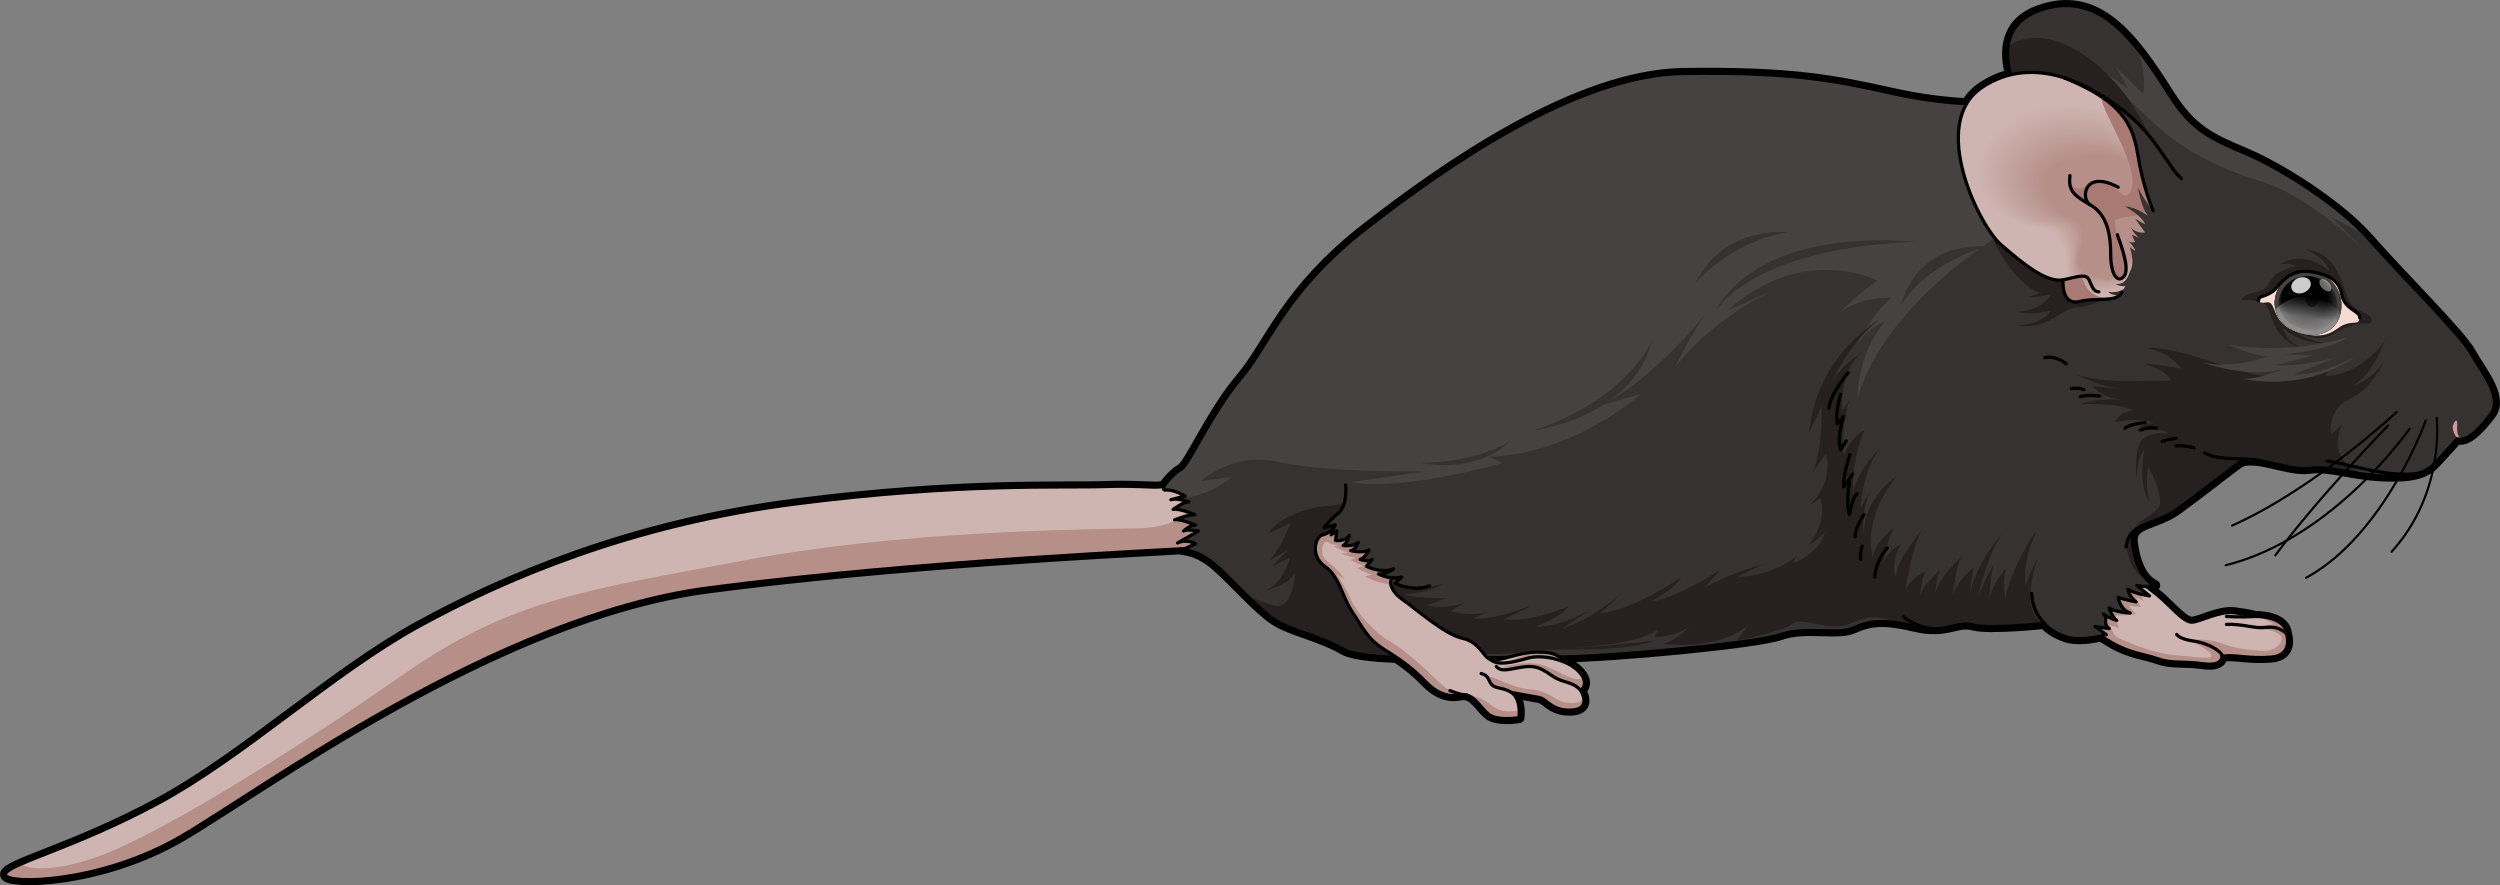 <?xml version="1.0" encoding="utf-8"?>
<!-- Generator: Adobe Illustrator 16.0.0, SVG Export Plug-In . SVG Version: 6.00 Build 0)  -->
<!DOCTYPE svg PUBLIC "-//W3C//DTD SVG 1.1//EN" "http://www.w3.org/Graphics/SVG/1.1/DTD/svg11.dtd">
<svg version="1.1" id="Layer_1" xmlns="http://www.w3.org/2000/svg" xmlns:xlink="http://www.w3.org/1999/xlink" x="0px" y="0px"
	 width="574.078px" height="203.268px" viewBox="0 0 574.078 203.268" enable-background="new 0 0 574.078 203.268"
	 xml:space="preserve">
<rect x="0" y="0" width="574.078" height="203.268" fill="#808080" stroke="none"/>
<g>
	<g>
		
			<path fill="none" stroke="#000000" stroke-width="2.51" stroke-linecap="round" stroke-linejoin="round" stroke-miterlimit="10" d="
			M1.256,200.856c0.169,2.262,21.54,2.085,40.135-8.688s72.279-50.739,121.277-57.165c42.623-5.594,91.425-8.028,109.463-9.022
			l-0.522,0.243c0,0,3.249,0,7.188,3.249c3.939,3.255,9.929,10.273,13.867,12.838c3.939,2.564,10.266,3.593,15.91,6.841
			c1.831,1.058,6.412,1.585,12.134,1.832c2.304,1.571,4.453,3.242,6.39,5.274c2.749,2.899,5.356,3.911,8.251,3.333
			c2.897-0.581,4.349,2.604,6.371,4.34c2.028,1.741,7.095,0.871,7.095,0.871s0.578-4.2-1.733-5.792c0,0,4.629,0.87,6.369,1.159
			c1.733,0.289,2.897,3.188,7.526,2.893c4.637-0.289,2.029-4.485,2.029-4.485s2.755-2.026-1.592-5.359
			c-1.425-1.093-2.425-1.832-3.264-2.347c11.938-0.077,45.123-3.16,50.719-5.136c5.82-2.054,13.014,0.168,16.776-1.543
			c3.763-1.712,7.018-2.051,14.205-0.342c7.188,1.709,9.584-1.37,13.176-0.341c3.594,1.025,16.431-0.339,16.431-0.339
			s1.368,1.875,4.961,3.08c2.566,0.853,6.152,0.226,8.012-0.197c0.847,0.528,1.734,1.072,2.636,1.592
			c4.122,2.388,7.604,2.607,10.64,3.692c3.044,1.085,5.65,0.434,10.21,1.085c4.559,0.648,4.348-1.741,4.348-1.741
			c3.037-0.429,6.081,0.656,11.295,0.218c5.207-0.433,3.475-5.425,3.475-5.425c-0.437-4.129-7.173-3.91-7.173-3.91
			s-1.305-0.437-4.777-0.867c-3.476-0.437-8.033,2.17-9.773,2.17c-1.735,0-3.91-2.606-6.737-5.21
			c-0.9-0.838-2.269-1.913-3.713-2.999c1.148-0.01,1.932-0.226,1.932-0.226c-2.91-1.363-4.622-5.298-5.137-9.921
			c-0.516-4.622,5.306-3.935,10.266-7.532c4.967-3.594,10.787-8.217,14.036-10.608c3.256-2.399,11.64,1.881,16.263,1.195
			c4.622-0.684,9.583,1.374,16.601,1.711c7.017,0.338,10.097-0.515,12.492-3.079c2.396-2.569,4.961-5.479,4.961-5.479
			c1.889,0.856,4.79-1.712,7.701-5.647c2.91-3.936-2.395-9.929-4.621-14.036c-2.227-4.108-16.088-17.799-23.274-26.011
			c-7.187-8.212-20.877-16.604-28.579-19.853c-7.701-3.255-12.226-5.189-17.461-13.521C489.652,8.3,481.436-2.478,468.083,2.486
			c-7.813,2.904-7.765,9.619-6.383,14.684c-2.233,0.536-4.454,1.48-6.617,2.946c-1.507,1.015-2.648,2.269-3.48,3.686
			c-4.799-0.247-10.491-0.896-16.889-2.319c-13.86-3.082-23.619-4.964-48.092-4.625c-24.477,0.342-54.423,21.227-72.912,35.601
			c-18.482,14.374-22.076,26.529-28.749,34.399c-6.673,7.874-11.984,20.025-13.689,20.877c-1.156,0.585-3.242,2.639-3.897,3.865
			c-1.634,0.641-5.264-0.194-13.832,0.123c-9.384,0.346-33.019-0.867-70.892,3.995c-37.879,4.862-66.895,17.372-86.525,28.149
			c-19.638,10.77-39.966,29.883-59.604,40.48C16.892,194.947,1.079,198.597,1.256,200.856z"/>
		<path fill="#CFB5B1" d="M486.369,130.05c0,0,7.383,4.996,10.201,7.606c2.827,2.604,5.002,5.21,6.737,5.21
			c1.74,0,6.298-2.606,9.773-2.17c3.473,0.43,4.777,0.867,4.777,0.867s6.736-0.219,7.173,3.91c0,0,1.732,4.993-3.475,5.425
			c-5.214,0.438-8.258-0.647-11.295-0.218c0,0,0.211,2.39-4.348,1.741c-4.56-0.652-7.166,0-10.21-1.085
			c-3.036-1.085-6.518-1.304-10.64-3.692c-4.13-2.388-8.04-5.214-8.04-5.214L486.369,130.05z"/>
		<path fill="#B68F89" d="M477.024,142.43l5.031-6.663c0.486-0.538,0.832-0.926,0.895-1c0.219-0.25,4.588-1.617,6.843-2.336
			c0.515,0.367,1.058,0.755,1.606,1.16c0.028,1.12,0.147,3.523,0.762,4.242c0.042,0.053,0.091,0.095,0.141,0.13
			c0.957,0.621-1.762-0.852-1.762-0.852s0.669,1.902,1.092,2.191c0.436,0.285-2.812-0.289-2.812-0.289l1.671,2.054
			c0,0-3.961,0.427-4.532,0.236c-0.577-0.19,0.621,2.959,0.621,2.959l-1.96-0.719c0,0,0.381,2.339,1.86,2.959
			c1.48,0.621,7.16,3.48,13.599,4.009c6.441,0.528,8.063,0.955,7.632-0.19c-0.424-1.145-4.911-3.339-4.911-3.339
			s4.059-0.522,7.06,0.666c3.009,1.194,6.35,1.575,9.549,1.815c3.19,0.242,5.581-2.339,4.051-3.721
			c-1.521-1.385-6.779-1.765-6.779-1.765s4.06-0.525,5.258-0.574c0.901-0.036-2.185-1.255-3.714-1.839
			c1.38,0.024,6.427,0.353,6.808,3.91c0,0,1.732,4.993-3.475,5.425c-5.214,0.438-8.258-0.647-11.295-0.218
			c0,0,0.211,2.39-4.348,1.741c-4.56-0.652-7.166,0-10.21-1.085c-3.036-1.085-6.518-1.304-10.64-3.692
			C480.935,145.255,477.024,142.43,477.024,142.43z"/>
		
			<path fill="none" stroke="#000000" stroke-width="0.753" stroke-linecap="round" stroke-linejoin="round" stroke-miterlimit="10" d="
			M486.369,130.05c0,0,7.383,4.996,10.201,7.606c2.827,2.604,5.002,5.21,6.737,5.21c1.74,0,6.298-2.606,9.773-2.17
			c3.473,0.43,4.777,0.867,4.777,0.867s6.736-0.219,7.173,3.91c0,0,1.732,4.993-3.475,5.425c-5.214,0.438-8.258-0.647-11.295-0.218
			c0,0,0.211,2.39-4.348,1.741c-4.56-0.652-7.166,0-10.21-1.085c-3.036-1.085-6.518-1.304-10.64-3.692
			c-4.13-2.388-8.04-5.214-8.04-5.214L486.369,130.05z"/>
		
			<path fill="none" stroke="#000000" stroke-width="0.753" stroke-linecap="round" stroke-linejoin="round" stroke-miterlimit="10" d="
			M510.262,150.68c0-1.085-3.263-3.037-6.518-3.47c-3.262-0.434-3.91-1.519-3.91-1.519"/>
		
			<path fill="none" stroke="#000000" stroke-width="0.753" stroke-linecap="round" stroke-linejoin="round" stroke-miterlimit="10" d="
			M517.858,141.563c-3.405,0.218-6.589,0-6.589,0"/>
		
			<path fill="none" stroke="#000000" stroke-width="0.753" stroke-linecap="round" stroke-linejoin="round" stroke-miterlimit="10" d="
			M525.031,145.473c-1.451-1.233-2.755-1.669-4.927-1.377c-2.169,0.289-5.213-0.866-8.835-0.722"/>
		<g>
			<g>
				<path fill="#CFB5B1" d="M277.521,105.991c-0.345-0.426-8.343,4.34-9.73,5.383c-1.388,1.043-4.87,0.003-14.248,0.348
					c-9.384,0.346-33.019-0.867-70.892,3.995c-37.879,4.862-66.895,17.372-86.525,28.149c-19.638,10.77-39.966,29.883-59.604,40.48
					c-19.63,10.6-35.442,14.25-35.266,16.509c0.169,2.262,21.54,2.085,40.135-8.688s72.279-50.739,121.277-57.165
					c49-6.425,106.165-8.687,115.374-9.382C287.252,124.927,282.206,111.722,277.521,105.991z"/>
				<path fill="#B68F89" d="M41.391,192.167c-18.595,10.773-39.966,10.95-40.135,8.688c-0.049-0.646,1.197-1.398,3.459-2.396
					c3.615,1.998,12.452,0.76,21.894-3.41c15.177-6.705,41.727-23.287,66.304-40.385c24.585-17.097,41.728-19.13,77.634-25.926
					c35.908-6.79,76.014-7.114,90.896-7.437c14.875-0.321,12.612-9.928,12.612-9.928l2.529-5.126
					c0.521-0.233,0.875-0.338,0.938-0.257c4.686,5.731,9.731,18.937,0.521,19.63c-9.209,0.695-66.374,2.957-115.374,9.382
					C113.67,141.429,59.985,181.394,41.391,192.167z"/>
			</g>
			
				<path fill="none" stroke="#000000" stroke-width="0.753" stroke-linecap="round" stroke-linejoin="round" stroke-miterlimit="10" d="
				M277.521,105.991c-0.345-0.426-8.343,4.34-9.73,5.383c-1.388,1.043-4.87,0.003-14.248,0.348
				c-9.384,0.346-33.019-0.867-70.892,3.995c-37.879,4.862-66.895,17.372-86.525,28.149c-19.638,10.77-39.966,29.883-59.604,40.48
				c-19.63,10.6-35.442,14.25-35.266,16.509c0.169,2.262,21.54,2.085,40.135-8.688s72.279-50.739,121.277-57.165
				c49-6.425,106.165-8.687,115.374-9.382C287.252,124.927,282.206,111.722,277.521,105.991z"/>
		</g>
		<path fill="#363232" d="M498.036,21.652c5.235,8.332,9.76,10.266,17.461,13.521c7.702,3.248,21.393,11.64,28.579,19.853
			c7.187,8.212,21.048,21.903,23.274,26.011c2.227,4.107,7.531,10.101,4.621,14.036c-2.911,3.935-5.813,6.503-7.701,5.647
			c0,0-2.564,2.91-4.961,5.479c-2.396,2.563-5.476,3.417-12.492,3.079c-7.018-0.338-11.979-2.396-16.601-1.711
			c-4.623,0.687-13.007-3.594-16.263-1.195c-3.249,2.391-9.069,7.014-14.036,10.608c-4.96,3.597-10.781,2.91-10.266,7.532
			c0.515,4.623,2.227,8.558,5.137,9.921c0,0-1.882,0.518-4.108,0l2.91,2.4c0,0-3.594-0.511-4.96-1.54c0,0,0.338,1.885,1.88,2.911
			c0,0-2.74-0.515-4.113-1.026c0,0,0.346,2.738,2.739,3.594c0,0-3.593-0.172-4.791-1.201c0,0,0.684,2.23,1.713,2.911
			c0,0-2.396-0.854-2.911-1.368c-0.513-0.514,0.515,0.514,0.515,0.514s-0.683,1.882,0.684,2.734l-3.248-0.511l2.564,1.885
			c0,0-5.644,1.712-9.245,0.514c-3.593-1.205-4.961-3.08-4.961-3.08s-12.837,1.364-16.431,0.339
			c-3.592-1.028-5.987,2.05-13.176,0.341c-7.188-1.708-10.442-1.37-14.205,0.342c-3.763,1.711-10.956-0.511-16.776,1.543
			c-5.82,2.05-41.417,5.305-52.029,5.136c-10.604-0.176-42.614,1.54-48.266-1.719c-5.645-3.249-11.971-4.277-15.91-6.841
			c-3.938-2.565-9.928-9.583-13.867-12.838c-3.938-3.249-7.188-3.249-7.188-3.249l2.91-1.37c0,0-2.05-1.198-4.107-0.172l4.793-2.738
			c0,0-2.911-0.51-3.419,0c0,0,1.36-1.366,2.733-1.366c0,0-3.593-1.54-4.79-1.201c0,0,3.078-1.198,4.621-1.198
			c0,0-3.593-1.536-4.967-1.198c0,0,2.572-1.882,3.594-1.712c0,0-2.733-1.025-4.102-0.514l3.248-0.853c0,0-2.564-1.54-4.445-1.367
			c-1.882,0.169,1.881-3.938,3.594-4.798c1.705-0.853,7.017-13.003,13.689-20.877c6.673-7.871,10.267-20.025,28.749-34.399
			c18.489-14.374,48.436-35.259,72.912-35.601c24.473-0.338,34.231,1.543,48.092,4.625c13.865,3.079,24.478,2.564,29.607,2.051
			c0,0-9.584-16.086,3.762-21.047C481.436-2.478,489.652,8.3,498.036,21.652z"/>
		<g>
			<g>
				<path fill="#464241" d="M485.797,15.261l6.364,6.362c0,0,0.937-4.241-1.417-10.512c2.5,3.1,4.889,6.714,7.292,10.541
					c5.235,8.332,9.76,10.266,17.461,13.521c7.511,3.17,20.709,11.231,28.028,19.25c-2.817-1.773-5.635-3.375-8.031-4.404
					l7.343,7.342c0,0-12.24-12.24-23.499-15.664c-11.269-3.428-18.849-8.082-23.992-12.732c-5.145-4.65-14.932-14.198-14.932-14.198
					l8.321,5.634L485.797,15.261z"/>
				<g>
					<path fill="#464241" d="M271.271,107.734c1.705-0.853,7.017-13.003,13.689-20.877c6.673-7.871,10.267-20.025,28.749-34.399
						c18.489-14.374,48.436-35.259,72.912-35.601c24.473-0.338,34.231,1.543,48.092,4.625c7.905,1.758,14.747,2.34,20.123,2.431
						c2.508,11.14,5.996,29.044,5.996,29.044s-27.663,15.91-34.272,38.433c0,0-0.246-10.038,6.363-17.626
						c0,0-3.672,1.226-6.609,5.383c0,0,3.671-7.342,8.076-10.77c0,0-7.399-0.398-12.262,3.688c2.169-2.139,6.3-6.039,9.082-7.605
						c0,0-17.137-8.812-34.518,6.855l10.526-4.65c0,0-13.705,6.12-22.527,17.626c0,0,3.917-8.325,7.596-12.976
						c0,0-12.972,16.647-25.465,22.03l10.041-2.938c0,0-15.424,13.955-35.005,14.444l3.185,1.473c0,0-22.766,6.61-34.765,4.404
						l16.649-2.449c0,0-22.768,0.25-33.293-2.205c-10.527-2.445-17.876,4.411-17.876,4.411l7.102-0.983
						c0,0-5.213,4.848-12.661,4.905l1.923-0.507c0,0-2.564-1.54-4.445-1.367C265.796,112.702,269.559,108.594,271.271,107.734z"/>
				</g>
				<g>
					<path fill="#272021" d="M543.801,74.286c0.923,0.152,1.522-1.423-0.611-2.339c-2.136-0.916-3.354-1.325-4.475-4.576
						c-1.12-3.255-2.544-9.354-9.357-10.171c0,0,4.58,1.832,5.594,5.087c0,0-5.489-5.186-11.387-1.627c0,0,1.727-0.409,3.665,0.408
						c0,0-3.764,0.811-5.392,2.741c-1.627,1.931-1.12,2.749-3.867,3.256c-2.741,0.508-3.354,1.832-3.354,1.832
						s5.086-0.303,6.101,1.726c1.016,2.037,1.629,8.139,8.948,9.661c0,0-4.579-1.117-5.495-5.084c0,0,3.869,3.967,9.767,3.562
						c0,0-4.981-0.712-6.307-2.442c0,0,4.171,2.643,7.933,0.511C539.326,74.691,541.97,73.977,543.801,74.286z"/>
					<path fill="#272021" d="M491.329,87.505c3.558-0.204,7.115,0,7.115,0c-0.506-2.34-5.896-3.963-5.896-3.963
						c2.241,0,8.344,1.117,8.344,1.117c-2.648-3.865-8.041-4.777-8.041-4.777c6.004-0.205,13.628,2.846,22.887,5.587
						c9.252,2.748,19.926-1.216,19.926-1.216l-1.832,2.132c9.153-0.409,13.938-8.541,13.938-8.541
						c-3.558,9.457-7.531,10.679-7.531,10.679c4.17-0.916,7.122-5.492,7.122-5.492s-2.339,5.996-7.729,8.539
						c-5.39,2.544-4.37,8.237-4.37,8.237l2.644-2.438c0,0-3.254,5.897,1.629,9.762c1.013,0.807,2.297,1.391,3.692,1.818
						c-5.194-0.666-9.218-1.944-13.008-1.384c-4.623,0.687-13.007-3.594-16.263-1.195c-3.249,2.391-9.069,7.014-14.036,10.608
						c-4.96,3.597-10.781,2.91-10.266,7.532c0.43,3.862,1.697,7.236,3.798,9.041c-1.804-0.817-3.686-2.473-4.666-5.774
						c-2.24-7.525,6.307-9.054,7.117-11.701c0.817-2.642-2.537-8.945-2.537-8.945c-1.021,3.865,0.304,8.135,0.304,8.135
						c-3.052-4.065-1.22-12-1.22-12c-1.626,1.12-1.832,6.711-1.832,6.711s-0.612-6.099,0.917-8.543
						c1.522-2.439,6.299-1.931,6.299-1.931c-1.62-1.628-7.116-0.508-7.116-0.508c0.613-1.732,3.762-1.831,3.762-1.831
						c-2.748-1.628-8.947-0.201-8.947-0.201c1.528-2.646,4.375-2.748,4.375-2.748c-3.868-1.829-11.901-1.428-11.901-1.428
						c2.24-1.419,9.971-1.011,9.971-1.011c-5.284-0.106-7.427-3.055-7.427-3.055l6.109,0.479
						c-6.039-0.698-10.887-3.833-10.887-3.833C478.717,87.402,487.771,87.709,491.329,87.505z"/>
					<path fill="#272021" d="M484.776,67.504c0,0-4.347,3.182-7.673,3.041c-3.334-0.147-6.667,5.353-13.614,4.192
						c0,0,5.504-0.289,7.532-3.469c0,0-4.198,1.299-7.672,0.289c0,0,5.644-0.145,7.524-3.907c0,0-3.037,0.719-5.214,0.574
						c0,0,3.622-0.863,4.058-2.166c0,0-0.436,3.758-6.665-2.756c-6.223-6.514-8.392-17.517-8.392-17.517l18.531,7.822
						L484.776,67.504z"/>
					<path fill="#272021" d="M453.175,23.868c4.833,0.162,8.645-0.081,11.146-0.334c0,0-4.094-6.87-3.199-13.018
						c11.098-6.718,24.591,6.736,29.156,14.561c5.067,8.688,9.266,15.928,9.844,16.509l-41.558-15.642
						C458.564,25.943,454.604,26.038,453.175,23.868z"/>
					<g>
						<path fill="#DBDCDD" d="M457.93,129.274c0.064-0.151,0.128-0.289,0.205-0.38C458.135,128.894,458.05,129.035,457.93,129.274z"
							/>
						<path fill="#272021" d="M316.231,132.804c8.259,4.34,15.065,1.156,15.065,1.156c-2.755,2.318-8.836,2.458-8.836,2.458
							c3.185,1.163,9.125,0.871,9.554,0.871c0.438,0-4.34,1.736-4.34,1.736c4.34,1.014,8.539-0.578,8.539-0.578l-3.185,1.882
							c4.277,1.092,7.124,0.641,8.653,0.155l-3.297,1.438c3.77,0.87,12.605-2.751,13.035-2.751c0.437,0-6.082,3.041-6.082,3.041
							c6.082,0.874,14.918-3.041,14.918-3.041c-2.028,2.751-7.822,4.781-7.822,4.781c6.52,0,13.178-4.2,13.178-4.2l-6.658,4.488
							c6.658-2.028,13.316-7.961,13.316-7.961l-4.777,4.629c8.687-1.296,18.53-8.393,18.53-8.393
							c-1.007,2.46-6.946,5.645-6.946,5.645c5.939-0.726,16.071-7.384,16.071-7.384l-3.763,4.199
							c5.786-3.33,13.607-5.503,13.607-5.503l-6.081,3.043c8.688-0.295,13.762-4.921,13.762-4.921l-1.016,1.737
							c6.8-2.614,7.378-7.244,7.378-7.244c-0.72,1.304-3.763,3.185-3.763,3.185c4.636-5.788,2.755-10.858,2.755-10.858l-2.467,1.592
							c5.8-5.646,3.769-11.872,3.769-11.872l-3.044,4.34c2.32-5.496,2.03-15.198,2.03-15.198l-2.896,6.222
							c1.593-17.95,16.072-26.058,16.072-26.058c-5.699,4.425-9.245,10.932-10.753,14.138c2.234-3.942,6.983-6.757,6.983-6.757
							c-5.645,4.489-4.63,13.466-4.63,13.466l1.733-2.61c-2.317,5.939-1.445,13.038-1.445,13.038
							c1.594-4.491,4.778-5.939,4.778-5.939c-3.185,7.387-2.606,14.335-2.606,14.335c0.867-5.066,6.229-10.284,6.229-10.284
							c-4.2,5.362-4.487,13.613-4.487,13.613l2.169-3.618c-2.459,5.648-1.452,9.843-1.452,9.843c0-8.54,7.533-13.316,7.533-13.316
							c-8.25,10.28-5.503,18.531-5.503,18.531c0.576-3.622,4.925-6.658,4.925-6.658c-2.318,4.344-2.466,8.396-2.466,8.396
							c0.438-3.041,4.059-4.633,4.059-4.633c-2.318,2.896-1.593,10.136-1.015,6.225c0.331-2.224,3.332-6.461,5.855-9.706
							c-2.854,5.687-3.826,14.198-3.826,14.198c0.577-2.611,4.776-4.633,4.776-4.633c-1.155,1.152-1.443,6.077-1.443,6.077
							c0.429-2.896,4.776-6.369,4.776-6.369c-1.163,1.162-1.303,6.369-1.303,6.369c-0.148-3.91,6.222-9.41,6.222-9.41
							c-1.445,1.451-2.171,9.121-2.171,9.121c1.016-3.619,4.778-6.518,4.778-6.518l-1.156,7.533
							c1.014-8.11,7.962-15.635,7.962-15.635c-2.973,3.586-5.412,12.894-6.06,15.508c0.697-2.321,3.226-7.099,3.974-8.47
							c-0.845,1.973-1.1,8.448-1.1,8.448c0.29-3.185,4.052-7.532,4.052-7.532c-1.304,3.044-0.288,7.532-0.288,7.532
							c-0.147-5.065,9.124-20.123,6.369-14.042c-0.069,0.169-0.148,0.334-0.219,0.497c-2.473,5.853-1.514,10.51-1.514,10.51
							c0.288-2.171,2.606-6.37,2.606-6.37c-4.348,13.754,1.619,14.853,1.619,14.853s-12.837,1.364-16.431,0.339
							c-3.592-1.028-5.987,2.05-13.176,0.341c-0.993-0.236-1.909-0.429-2.77-0.591c-5.805-1.914-7.849-2.016-12.253-0.028
							c-4.48,2.026-11.287-1.737-13.169,0c-1.882,1.736-12.888,3.907-12.888,3.907l2.601-3.474c-7.524,5.933-19.539,4.2-19.539,4.2
							c3.903-1.015,6.947-4.926,6.947-4.926c-2.466,3.333-8.837,3.333-8.837,3.333l0.727-1.592
							c-6.08,3.907-19.693,3.907-19.693,3.907c4.487,0.289,18.68-1.448,18.68-1.448c-6.66,3.041-26.353,1.448-29.828,2.459
							c-3.473,1.015-13.175,0.582-17.516-0.43C327.966,148.151,316.231,132.804,316.231,132.804z"/>
					</g>
					<path fill="#272021" d="M294.227,139.048c2.706-1.11,3.185-7.469,3.185-7.469c-1.908,3.023-6.672,3.974-6.672,3.974
						c4.285-2.065,5.398-7.469,5.398-7.469l-4.13,2.068c2.219-2.385,4.291-4.449,4.291-4.449c-1.274,1.269-4.925,3.016-4.925,3.016
						c3.016-3.016,4.925-8.576,4.925-8.576l-4.925,2.382c1.585-3.34,8.42-6.038,13.499-6.356c5.089-0.316,5.25-1.75,5.25-1.75
						l-1.755,13.511l2.227,8.578l12.789,14.568c-6.947-0.19-12.704-0.712-14.811-1.924c-5.645-3.249-11.971-4.277-15.91-6.841
						c-1.833-1.194-4.108-3.354-6.405-5.645C289.647,138.258,293.037,139.541,294.227,139.048z"/>
				</g>
			</g>
			<path fill="#464241" d="M539.165,77.439c0,0-12.486,4.16-27.417,1.716c0,0,5.87,2.685,8.81,2.685c0,0-6.61,2.941-14.686,1.471
				c0,0,10.526,3.672,18.363,1.47c0,0-4.897,2.203-9.063,2.203c0,0,13.712,3.424,25.704-5.144c0,0-7.834,4.407-14.198,4.164
				l9.794-3.918c0,0-8.327,2.206-13.71,1.72l8.568-2.206l-6.857-0.246C524.474,81.354,534.528,80.589,539.165,77.439z"/>
		</g>
		<path fill="#D5959D" d="M564.271,100.72c-0.6-0.947-1.431-2.216-0.86-3.4c0.572-1.176,0.846-0.697,0.86,0
			c0.015,0.702-0.425,2.755,1.106,3.537L564.271,100.72z"/>
		<g>
			<path fill="#F6DBD2" d="M522.783,66.049c-0.903,1.152-1.5,1.388-3.101,1.913c-1.594,0.532-1.269,1.353-0.311,1.54
				c0.959,0.19,1.854-0.733,2.586,0.927c0.733,1.655,1.494,5.083,7.258,6.298c5.77,1.209,6.99-1.328,9.09-2.181
				c2.099-0.853,3.389,0.145,3.571-1.536c0.178-1.683-3.515-1.818-4.163-5.478c-0.656-3.661-3.933-4.548-6.319-5.021
				C528.638,61.977,525.798,62.181,522.783,66.049z"/>
			<g>
				<path fill="#464241" d="M537.579,71.376c-0.619,4.016-3.994,6.201-8.363,5.351c-4.361-0.856-7.441-4.132-6.82-8.148
					c0.612-4.016,4.629-6.919,8.999-6.067C535.762,63.365,538.192,67.367,537.579,71.376z"/>
				<path fill="#454140" d="M537.534,71.349c-0.616,3.997-3.976,6.171-8.323,5.326c-4.341-0.852-7.407-4.113-6.789-8.11
					c0.609-3.997,4.606-6.887,8.956-6.039C535.725,63.375,538.145,67.358,537.534,71.349z"/>
				<path fill="#44403F" d="M537.489,71.321c-0.613,3.979-3.957,6.143-8.285,5.301c-4.32-0.849-7.371-4.094-6.756-8.072
					c0.606-3.979,4.586-6.854,8.915-6.01C535.689,63.386,538.096,67.35,537.489,71.321z"/>
				<path fill="#433F3E" d="M537.443,71.294c-0.61,3.959-3.938,6.113-8.245,5.275c-4.3-0.845-7.336-4.074-6.725-8.034
					c0.604-3.959,4.564-6.822,8.873-5.981C535.652,63.396,538.049,67.341,537.443,71.294z"/>
				<path fill="#423E3D" d="M537.399,71.268c-0.607,3.939-3.92,6.083-8.206,5.25c-4.279-0.84-7.301-4.055-6.692-7.995
					c0.601-3.94,4.542-6.79,8.83-5.953C535.616,63.407,538.001,67.333,537.399,71.268z"/>
				<path fill="#413D3C" d="M537.354,71.24c-0.604,3.921-3.9,6.055-8.167,5.226c-4.259-0.837-7.267-4.036-6.66-7.957
					c0.599-3.921,4.52-6.757,8.787-5.924C535.579,63.417,537.953,67.325,537.354,71.24z"/>
				<path fill="#403C3C" d="M537.309,71.212c-0.602,3.902-3.881,6.025-8.127,5.2c-4.238-0.833-7.231-4.016-6.628-7.918
					c0.596-3.902,4.498-6.724,8.744-5.896C535.542,63.427,537.905,67.316,537.309,71.212z"/>
				<path fill="#3F3B3B" d="M537.264,71.185c-0.6,3.883-3.862,5.996-8.088,5.174c-4.218-0.828-7.196-3.996-6.597-7.879
					c0.593-3.884,4.477-6.692,8.703-5.868C535.506,63.438,537.856,67.308,537.264,71.185z"/>
				<path fill="#3E3B3A" d="M537.219,71.158c-0.597,3.864-3.845,5.967-8.049,5.149c-4.197-0.825-7.161-3.978-6.564-7.842
					c0.591-3.864,4.455-6.659,8.661-5.839C535.47,63.447,537.809,67.299,537.219,71.158z"/>
				<path fill="#3D3A39" d="M537.174,71.13c-0.593,3.845-3.825,5.938-8.009,5.125c-4.178-0.82-7.127-3.958-6.533-7.803
					c0.588-3.846,4.434-6.627,8.619-5.81C535.434,63.458,537.762,67.291,537.174,71.13z"/>
				<path fill="#3C3938" d="M537.129,71.103c-0.591,3.826-3.807,5.908-7.97,5.1c-4.157-0.816-7.092-3.938-6.5-7.766
					c0.584-3.827,4.41-6.594,8.575-5.781C535.396,63.468,537.713,67.283,537.129,71.103z"/>
				<path fill="#3B3837" d="M537.083,71.076c-0.587,3.807-3.788,5.879-7.93,5.074c-4.137-0.812-7.057-3.919-6.469-7.727
					c0.582-3.808,4.39-6.562,8.533-5.752C535.36,63.479,537.665,67.274,537.083,71.076z"/>
				<path fill="#3A3736" d="M537.039,71.049c-0.585,3.788-3.77,5.85-7.892,5.048c-4.115-0.808-7.021-3.899-6.437-7.688
					c0.579-3.789,4.368-6.529,8.492-5.724C535.324,63.49,537.617,67.266,537.039,71.049z"/>
				<path fill="#393635" d="M536.994,71.021c-0.582,3.77-3.751,5.821-7.852,5.024c-4.096-0.804-6.987-3.88-6.405-7.65
					c0.577-3.77,4.347-6.497,8.449-5.696C535.287,63.5,537.569,67.257,536.994,71.021z"/>
				<path fill="#383534" d="M536.948,70.994c-0.579,3.75-3.731,5.792-7.812,4.999c-4.075-0.8-6.952-3.861-6.373-7.612
					c0.573-3.751,4.324-6.464,8.407-5.667C535.251,63.51,537.521,67.249,536.948,70.994z"/>
				<path fill="#373433" d="M536.903,70.966c-0.576,3.731-3.713,5.762-7.772,4.973c-4.055-0.796-6.917-3.841-6.341-7.573
					c0.57-3.732,4.303-6.432,8.364-5.639C535.214,63.52,537.474,67.24,536.903,70.966z"/>
				<path fill="#363332" d="M536.858,70.938c-0.573,3.712-3.694,5.733-7.733,4.948c-4.034-0.792-6.882-3.822-6.309-7.535
					c0.567-3.712,4.28-6.399,8.322-5.609C535.178,63.53,537.425,67.231,536.858,70.938z"/>
				<path fill="#353231" d="M536.813,70.912c-0.57,3.693-3.676,5.704-7.693,4.923c-4.015-0.788-6.848-3.803-6.277-7.496
					c0.565-3.694,4.26-6.367,8.279-5.582C535.142,63.541,537.378,67.223,536.813,70.912z"/>
				<path fill="#343131" d="M536.769,70.884c-0.568,3.675-3.656,5.674-7.654,4.897c-3.994-0.784-6.813-3.783-6.245-7.458
					c0.563-3.675,4.237-6.334,8.237-5.553C535.104,63.551,537.329,67.214,536.769,70.884z"/>
				<path fill="#333030" d="M536.724,70.857c-0.565,3.656-3.639,5.646-7.615,4.873c-3.973-0.781-6.777-3.764-6.213-7.419
					c0.56-3.656,4.215-6.302,8.195-5.524C535.068,63.561,537.282,67.206,536.724,70.857z"/>
				<path fill="#322F2F" d="M536.679,70.83c-0.563,3.637-3.62,5.616-7.576,4.847c-3.953-0.776-6.742-3.745-6.181-7.381
					c0.557-3.637,4.194-6.27,8.153-5.496C535.032,63.572,537.233,67.197,536.679,70.83z"/>
				<path fill="#312E2E" d="M536.634,70.802c-0.56,3.618-3.602,5.587-7.537,4.822c-3.932-0.772-6.707-3.726-6.148-7.344
					c0.554-3.618,4.172-6.236,8.11-5.467C534.995,63.582,537.187,67.189,536.634,70.802z"/>
				<path fill="#302E2D" d="M536.588,70.775c-0.556,3.599-3.581,5.558-7.497,4.797c-3.912-0.769-6.672-3.706-6.117-7.305
					c0.552-3.6,4.151-6.204,8.068-5.438C534.959,63.592,537.138,67.18,536.588,70.775z"/>
				<path fill="#2F2D2C" d="M536.544,70.748c-0.555,3.58-3.563,5.528-7.459,4.771c-3.891-0.764-6.637-3.687-6.085-7.267
					c0.549-3.58,4.13-6.171,8.026-5.409C534.922,63.602,537.091,67.172,536.544,70.748z"/>
				<path fill="#2E2C2B" d="M536.498,70.72c-0.551,3.561-3.544,5.5-7.418,4.747c-3.871-0.76-6.603-3.667-6.054-7.228
					c0.546-3.562,4.107-6.14,7.984-5.381C534.886,63.613,537.042,67.164,536.498,70.72z"/>
				<path fill="#2D2B2A" d="M536.453,70.693c-0.548,3.542-3.526,5.47-7.379,4.721c-3.851-0.756-6.567-3.647-6.021-7.19
					c0.544-3.542,4.086-6.106,7.942-5.353C534.85,63.623,536.994,67.155,536.453,70.693z"/>
				<path fill="#2C2A29" d="M536.408,70.666c-0.545,3.523-3.507,5.44-7.34,4.696c-3.83-0.751-6.532-3.627-5.989-7.151
					c0.541-3.524,4.064-6.074,7.899-5.324C534.813,63.633,536.946,67.146,536.408,70.666z"/>
				<path fill="#2B2928" d="M536.363,70.638c-0.542,3.504-3.488,5.411-7.301,4.671c-3.809-0.748-6.497-3.609-5.957-7.113
					c0.538-3.504,4.042-6.042,7.857-5.295C534.776,63.644,536.898,67.138,536.363,70.638z"/>
				<path fill="#2A2827" d="M536.318,70.611c-0.539,3.485-3.47,5.382-7.262,4.646c-3.788-0.744-6.462-3.589-5.925-7.075
					c0.535-3.485,4.021-6.009,7.814-5.267C534.739,63.654,536.851,67.129,536.318,70.611z"/>
				<path fill="#292726" d="M536.273,70.583c-0.536,3.466-3.451,5.354-7.222,4.621c-3.769-0.741-6.428-3.571-5.894-7.037
					c0.532-3.467,3.999-5.977,7.772-5.238C534.703,63.665,536.803,67.122,536.273,70.583z"/>
				<path fill="#282626" d="M536.228,70.556c-0.533,3.447-3.432,5.324-7.182,4.596c-3.748-0.736-6.393-3.551-5.861-6.999
					c0.529-3.447,3.977-5.944,7.73-5.209C534.667,63.675,536.755,67.113,536.228,70.556z"/>
				<path fill="#272525" d="M536.183,70.529c-0.53,3.428-3.413,5.295-7.143,4.57c-3.728-0.732-6.357-3.532-5.829-6.96
					c0.526-3.429,3.955-5.912,7.688-5.181C534.63,63.685,536.707,67.104,536.183,70.529z"/>
				<path fill="#262424" d="M536.138,70.501c-0.527,3.409-3.395,5.265-7.104,4.545c-3.707-0.729-6.322-3.512-5.797-6.921
					c0.523-3.41,3.934-5.879,7.646-5.153C534.594,63.696,536.659,67.096,536.138,70.501z"/>
				<path fill="#252323" d="M536.093,70.474c-0.525,3.391-3.375,5.236-7.063,4.52c-3.688-0.724-6.288-3.492-5.766-6.883
					c0.521-3.391,3.911-5.847,7.603-5.124C534.558,63.706,536.611,67.087,536.093,70.474z"/>
				<path fill="#242222" d="M536.048,70.447c-0.521,3.371-3.357,5.207-7.025,4.494c-3.666-0.72-6.252-3.473-5.732-6.844
					c0.518-3.372,3.89-5.814,7.561-5.096C534.521,63.716,536.563,67.079,536.048,70.447z"/>
				<path fill="#232121" d="M536.003,70.419c-0.52,3.353-3.338,5.178-6.986,4.47c-3.646-0.717-6.217-3.454-5.701-6.807
					s3.869-5.782,7.52-5.066C534.484,63.726,536.515,67.07,536.003,70.419z"/>
				<path fill="#232120" d="M535.958,70.392c-0.517,3.333-3.32,5.148-6.946,4.444c-3.626-0.712-6.183-3.435-5.669-6.769
					c0.512-3.333,3.846-5.749,7.476-5.038C534.447,63.737,536.468,67.062,535.958,70.392z"/>
				<path fill="#22201F" d="M535.913,70.365c-0.514,3.315-3.301,5.119-6.907,4.419c-3.604-0.708-6.147-3.415-5.638-6.729
					c0.51-3.315,3.825-5.717,7.435-5.01C534.411,63.747,536.419,67.053,535.913,70.365z"/>
				<path fill="#211F1E" d="M535.868,70.337c-0.512,3.296-3.282,5.09-6.867,4.394c-3.586-0.705-6.113-3.396-5.605-6.692
					c0.506-3.296,3.803-5.684,7.392-4.98C534.374,63.757,536.371,67.045,535.868,70.337z"/>
				<path fill="#201E1D" d="M535.823,70.31c-0.509,3.276-3.264,5.061-6.828,4.369c-3.564-0.701-6.078-3.376-5.574-6.653
					c0.505-3.277,3.781-5.652,7.35-4.952C534.338,63.768,536.323,67.036,535.823,70.31z"/>
				<path fill="#1F1D1C" d="M535.778,70.283c-0.506,3.258-3.245,5.031-6.789,4.344c-3.544-0.696-6.043-3.357-5.541-6.615
					c0.501-3.258,3.759-5.619,7.307-4.923C534.302,63.778,536.275,67.028,535.778,70.283z"/>
				<path fill="#1E1C1B" d="M535.733,70.255c-0.503,3.239-3.227,5.002-6.75,4.318c-3.523-0.692-6.008-3.337-5.51-6.576
					c0.499-3.239,3.738-5.587,7.265-4.896C534.265,63.788,536.228,67.019,535.733,70.255z"/>
				<path fill="#1D1B1B" d="M535.688,70.228c-0.499,3.22-3.207,4.973-6.71,4.293c-3.502-0.688-5.973-3.318-5.478-6.538
					c0.496-3.22,3.716-5.555,7.223-4.867C534.229,63.798,536.18,67.011,535.688,70.228z"/>
				<path fill="#1C1A1A" d="M535.643,70.201c-0.496,3.201-3.188,4.944-6.671,4.268c-3.481-0.684-5.938-3.298-5.445-6.499
					c0.494-3.202,3.694-5.522,7.181-4.838C534.192,63.809,536.132,67.002,535.643,70.201z"/>
				<path fill="#1B1919" d="M535.598,70.173c-0.494,3.182-3.17,4.915-6.631,4.243c-3.462-0.68-5.903-3.28-5.414-6.461
					c0.49-3.183,3.673-5.49,7.138-4.81C534.155,63.819,536.084,66.994,535.598,70.173z"/>
				<path fill="#1A1818" d="M535.553,70.146c-0.491,3.163-3.151,4.886-6.592,4.218c-3.441-0.676-5.868-3.26-5.382-6.423
					c0.488-3.164,3.65-5.457,7.096-4.781C534.119,63.83,536.036,66.985,535.553,70.146z"/>
				<path fill="#191717" d="M535.507,70.119c-0.487,3.144-3.131,4.856-6.552,4.192c-3.421-0.672-5.833-3.241-5.35-6.385
					c0.485-3.145,3.629-5.424,7.054-4.752C534.082,63.84,535.988,66.977,535.507,70.119z"/>
				<path fill="#181616" d="M535.463,70.091c-0.485,3.125-3.114,4.827-6.514,4.167c-3.4-0.668-5.798-3.221-5.317-6.346
					c0.482-3.125,3.607-5.392,7.011-4.724C534.046,63.85,535.94,66.968,535.463,70.091z"/>
				<path fill="#171515" d="M535.418,70.064c-0.483,3.106-3.096,4.798-6.474,4.142c-3.381-0.664-5.764-3.202-5.287-6.308
					c0.48-3.106,3.586-5.359,6.97-4.695C534.01,63.861,535.893,66.959,535.418,70.064z"/>
				<path fill="#161414" d="M535.372,70.037c-0.479,3.087-3.076,4.769-6.434,4.117c-3.359-0.66-5.729-3.182-5.254-6.27
					c0.477-3.087,3.563-5.327,6.926-4.667C533.973,63.871,535.845,66.951,535.372,70.037z"/>
				<path fill="#151413" d="M535.327,70.009c-0.477,3.068-3.057,4.739-6.395,4.092c-3.34-0.656-5.693-3.163-5.223-6.231
					c0.475-3.068,3.543-5.294,6.885-4.638C533.937,63.881,535.797,66.943,535.327,70.009z"/>
				<path fill="#141312" d="M535.282,69.982c-0.474,3.049-3.039,4.71-6.355,4.066c-3.318-0.652-5.658-3.144-5.19-6.193
					c0.472-3.05,3.521-5.262,6.843-4.609C533.9,63.892,535.749,66.934,535.282,69.982z"/>
				<path fill="#131211" d="M535.237,69.955c-0.471,3.03-3.02,4.681-6.316,4.041c-3.298-0.647-5.623-3.124-5.158-6.154
					c0.469-3.031,3.499-5.229,6.801-4.581C533.863,63.902,535.7,66.926,535.237,69.955z"/>
				<path fill="#121110" d="M535.192,69.927c-0.469,3.011-3.001,4.651-6.277,4.016c-3.277-0.644-5.588-3.104-5.125-6.116
					c0.465-3.012,3.477-5.196,6.757-4.552C533.827,63.912,535.653,66.917,535.192,69.927z"/>
				<path fill="#111010" d="M535.147,69.9c-0.465,2.993-2.982,4.622-6.237,3.991c-3.258-0.64-5.554-3.085-5.095-6.078
					c0.463-2.993,3.455-5.165,6.715-4.523C533.79,63.922,535.604,66.909,535.147,69.9z"/>
				<path fill="#100F0F" d="M535.103,69.873c-0.463,2.974-2.964,4.593-6.198,3.965c-3.237-0.636-5.519-3.066-5.063-6.04
					c0.46-2.974,3.434-5.131,6.673-4.495C533.754,63.933,535.557,66.9,535.103,69.873z"/>
				<path fill="#0F0E0E" d="M535.058,69.845c-0.46,2.955-2.945,4.564-6.159,3.94c-3.217-0.632-5.483-3.047-5.03-6.001
					c0.458-2.955,3.412-5.1,6.631-4.466C533.718,63.943,535.509,66.892,535.058,69.845z"/>
				<path fill="#0E0D0D" d="M535.013,69.818c-0.457,2.936-2.927,4.535-6.119,3.915c-3.197-0.628-5.449-3.027-4.999-5.962
					c0.454-2.936,3.39-5.067,6.588-4.438C533.681,63.953,535.461,66.883,535.013,69.818z"/>
				<path fill="#0D0C0C" d="M534.967,69.791c-0.453,2.917-2.907,4.505-6.079,3.89c-3.176-0.624-5.414-3.007-4.967-5.924
					c0.452-2.917,3.368-5.035,6.546-4.409C533.645,63.963,535.413,66.875,534.967,69.791z"/>
				<path fill="#0C0B0B" d="M534.922,69.763c-0.451,2.897-2.889,4.477-6.041,3.865c-3.154-0.621-5.378-2.989-4.934-5.886
					c0.449-2.898,3.347-5.002,6.503-4.381C533.608,63.974,535.365,66.867,534.922,69.763z"/>
				<path fill="#0B0A0A" d="M534.877,69.736c-0.448,2.879-2.87,4.447-6.001,3.84c-3.135-0.616-5.344-2.969-4.902-5.848
					c0.446-2.879,3.324-4.97,6.461-4.353C533.571,63.984,535.317,66.858,534.877,69.736z"/>
				<path fill="#0A0909" d="M534.832,69.708c-0.445,2.86-2.851,4.418-5.962,3.814c-3.114-0.612-5.309-2.95-4.87-5.809
					c0.443-2.861,3.303-4.937,6.419-4.324C533.535,63.995,535.269,66.849,534.832,69.708z"/>
				<path fill="#090808" d="M534.787,69.681c-0.442,2.841-2.833,4.388-5.923,3.79c-3.094-0.608-5.273-2.931-4.838-5.771
					c0.44-2.841,3.281-4.904,6.376-4.295C533.498,64.005,535.222,66.841,534.787,69.681z"/>
				<path fill="#080707" d="M534.742,69.654c-0.439,2.822-2.814,4.359-5.884,3.764c-3.073-0.604-5.238-2.911-4.807-5.732
					c0.438-2.823,3.26-4.872,6.335-4.267C533.462,64.015,535.173,66.833,534.742,69.654z"/>
				<path fill="#070706" d="M534.697,69.626c-0.438,2.803-2.795,4.33-5.845,3.739c-3.053-0.6-5.203-2.892-4.774-5.694
					c0.436-2.803,3.238-4.839,6.292-4.237C533.426,64.025,535.126,66.824,534.697,69.626z"/>
				<path fill="#060605" d="M534.651,69.599c-0.434,2.784-2.775,4.301-5.804,3.714c-3.033-0.596-5.169-2.872-4.743-5.656
					c0.434-2.784,3.217-4.807,6.25-4.209C533.389,64.036,535.077,66.815,534.651,69.599z"/>
				<path fill="#050505" d="M534.606,69.572c-0.431,2.765-2.758,4.272-5.765,3.688c-3.013-0.592-5.134-2.853-4.71-5.618
					c0.43-2.765,3.193-4.774,6.207-4.18C533.352,64.046,535.03,66.807,534.606,69.572z"/>
				<path fill="#040404" d="M534.563,69.544c-0.429,2.746-2.739,4.243-5.727,3.663c-2.991-0.587-5.099-2.833-4.678-5.579
					c0.427-2.747,3.173-4.742,6.165-4.152C533.316,64.057,534.981,66.798,534.563,69.544z"/>
				<path fill="#030303" d="M534.518,69.517c-0.426,2.727-2.721,4.213-5.687,3.638c-2.973-0.584-5.064-2.814-4.647-5.541
					c0.424-2.728,3.151-4.709,6.123-4.123C533.279,64.067,534.934,66.79,534.518,69.517z"/>
				<path fill="#020202" d="M534.472,69.49c-0.423,2.708-2.701,4.184-5.646,3.613c-2.951-0.58-5.029-2.794-4.615-5.502
					c0.422-2.709,3.129-4.677,6.08-4.095C533.242,64.077,534.886,66.781,534.472,69.49z"/>
				<path fill="#010101" d="M534.427,69.462c-0.42,2.689-2.683,4.155-5.607,3.588c-2.932-0.576-4.994-2.776-4.583-5.464
					c0.419-2.689,3.108-4.645,6.039-4.066C533.207,64.087,534.838,66.773,534.427,69.462z"/>
				<path d="M534.382,69.435c-0.417,2.67-2.664,4.125-5.568,3.563c-2.91-0.572-4.959-2.756-4.551-5.426
					c0.416-2.671,3.086-4.612,5.996-4.038C533.17,64.098,534.79,66.765,534.382,69.435z"/>
			</g>
			<path fill="#464241" d="M531.395,62.512c-4.37-0.852-8.387,2.051-8.999,6.067c-0.621,4.016,2.459,7.292,6.82,8.148
				c4.369,0.85,7.744-1.335,8.363-5.351C538.192,67.367,535.762,63.365,531.395,62.512z M529.378,75.692
				c-4.001-0.778-6.546-3.696-6.053-6.93c0.543-3.558,4.164-5.947,7.906-5.214c3.648,0.708,5.975,3.999,5.418,7.648
				C536.122,74.632,533.205,76.442,529.378,75.692z"/>
			
				<linearGradient id="SVGID_1_" gradientUnits="userSpaceOnUse" x1="427.441" y1="-81.727" x2="427.441" y2="-90.566" gradientTransform="matrix(0.985 0.171 -0.171 0.985 93.945 84.361)">
				<stop  offset="0.461" style="stop-color:#FFFFFF"/>
				<stop  offset="1" style="stop-color:#000000"/>
			</linearGradient>
			<path opacity="0.4" fill="url(#SVGID_1_)" d="M531.499,68.156c-3.375-0.663-6.622,0.528-8.984,2.872
				c0.67,2.85,3.271,5.027,6.701,5.7c4.214,0.821,7.482-1.201,8.265-4.95C535.937,69.946,533.888,68.621,531.499,68.156z"/>
			<path opacity="0.5" d="M532.23,69.206c-0.126,0.817-0.823,1.36-1.556,1.219c-0.734-0.148-1.226-0.922-1.107-1.74
				c0.127-0.814,0.824-1.36,1.558-1.215C531.857,67.61,532.352,68.389,532.23,69.206z"/>
			<path opacity="0.8" fill="#FFFFFF" d="M530.591,64.841c0.245,0.961-0.545,2.04-1.756,2.42c-1.211,0.373-2.396-0.099-2.643-1.058
				c-0.254-0.958,0.543-2.04,1.756-2.42C529.159,63.414,530.337,63.883,530.591,64.841z"/>
			<path opacity="0.4" fill="#FFFFFF" d="M535.226,66.673c-0.331,0.434-1.155,0.264-1.847-0.384
				c-0.682-0.645-0.97-1.521-0.633-1.962c0.331-0.434,1.163-0.261,1.846,0.38C535.276,65.352,535.563,66.233,535.226,66.673z"/>
			
				<path fill="none" stroke="#000000" stroke-width="0.753" stroke-linecap="round" stroke-linejoin="round" stroke-miterlimit="10" d="
				M541.877,73.011c0.178-1.683-3.515-1.818-4.163-5.478c-0.656-3.661-3.933-4.548-6.319-5.021
				c-2.757-0.535-5.603-0.345-8.611,3.538c-0.804,1.025-2.389,1.79-3.347,2.025c-0.967,0.24-0.782,0.955-0.782,0.955"/>
		</g>
		<g>
			<g>
				
					<path fill="none" stroke="#000000" stroke-width="0.753" stroke-linecap="round" stroke-linejoin="round" stroke-miterlimit="10" d="
					M498.036,21.652c5.235,8.332,9.76,10.266,17.461,13.521c7.702,3.248,21.393,11.64,28.579,19.853
					c7.187,8.212,21.048,21.903,23.274,26.011c2.227,4.107,7.531,10.101,4.621,14.036c-2.911,3.935-5.813,6.503-7.701,5.647
					c0,0-2.564,2.91-4.961,5.479c-2.396,2.563-5.476,3.417-12.492,3.079c-7.018-0.338-11.979-2.396-16.601-1.711
					c-4.623,0.687-13.007-3.594-16.263-1.195c-3.249,2.391-9.069,7.014-14.036,10.608c-4.96,3.597-10.781,2.91-10.266,7.532
					c0.515,4.623,2.227,8.558,5.137,9.921c0,0-1.882,0.518-4.108,0l2.91,2.4c0,0-3.594-0.511-4.96-1.54c0,0,0.338,1.885,1.88,2.911
					c0,0-2.74-0.515-4.113-1.026c0,0,0.346,2.738,2.739,3.594c0,0-3.593-0.172-4.791-1.201c0,0,0.684,2.23,1.713,2.911
					c0,0-2.396-0.854-2.911-1.368c-0.513-0.514,0.515,0.514,0.515,0.514s-0.683,1.882,0.684,2.734l-3.248-0.511l2.564,1.885
					c0,0-5.644,1.712-9.245,0.514c-3.593-1.205-4.961-3.08-4.961-3.08s-12.837,1.364-16.431,0.339
					c-3.592-1.028-5.987,2.05-13.176,0.341c-7.188-1.708-10.442-1.37-14.205,0.342c-3.763,1.711-10.956-0.511-16.776,1.543
					c-5.82,2.05-41.417,5.305-52.029,5.136c-10.604-0.176-42.614,1.54-48.266-1.719c-5.645-3.249-11.971-4.277-15.91-6.841
					c-3.938-2.565-9.928-9.583-13.867-12.838c-3.938-3.249-7.188-3.249-7.188-3.249l2.91-1.37c0,0-2.05-1.198-4.107-0.172
					l4.793-2.738c0,0-2.911-0.51-3.419,0c0,0,1.36-1.366,2.733-1.366c0,0-3.593-1.54-4.79-1.201c0,0,3.078-1.198,4.621-1.198
					c0,0-3.593-1.536-4.967-1.198c0,0,2.572-1.882,3.594-1.712c0,0-2.733-1.025-4.102-0.514l3.248-0.853c0,0-2.564-1.54-4.445-1.367
					c-1.882,0.169,1.881-3.938,3.594-4.798c1.705-0.853,7.017-13.003,13.689-20.877c6.673-7.871,10.267-20.025,28.749-34.399
					c18.489-14.374,48.436-35.259,72.912-35.601c24.473-0.338,34.231,1.543,48.092,4.625c13.865,3.079,24.478,2.564,29.607,2.051
					c0,0-9.584-16.086,3.762-21.047C481.436-2.478,489.652,8.3,498.036,21.652z"/>
				
					<path fill="none" stroke="#000000" stroke-width="0.753" stroke-linecap="round" stroke-linejoin="round" stroke-miterlimit="10" d="
					M519.279,105.871c-3.804-1.015-9.454,0.148-13.076-1.881"/>
				
					<path fill="none" stroke="#000000" stroke-width="0.753" stroke-linecap="round" stroke-linejoin="round" stroke-miterlimit="10" d="
					M503.744,102.827c-1.015-0.285-2.607-0.578-4.059-0.433"/>
				
					<path fill="none" stroke="#000000" stroke-width="0.753" stroke-linecap="round" stroke-linejoin="round" stroke-miterlimit="10" d="
					M499.686,100.656c0,0-1.593,0.145-3.185,0.729"/>
				
					<path fill="none" stroke="#000000" stroke-width="0.753" stroke-linecap="round" stroke-linejoin="round" stroke-miterlimit="10" d="
					M495.197,98.342c0,0-1.733-0.437-3.614,0.434"/>
				
					<path fill="none" stroke="#000000" stroke-width="0.753" stroke-linecap="round" stroke-linejoin="round" stroke-miterlimit="10" d="
					M492.598,97.038c0,0-3.476,0.289-4.637,1.304"/>
				
					<path fill="none" stroke="#000000" stroke-width="0.753" stroke-linecap="round" stroke-linejoin="round" stroke-miterlimit="10" d="
					M482.168,90.958c0,0-2.606-0.438-4.486,0.144"/>
				
					<path fill="none" stroke="#000000" stroke-width="0.753" stroke-linecap="round" stroke-linejoin="round" stroke-miterlimit="10" d="
					M478.548,89.509c0,0-1.016-0.581-2.896-0.289"/>
				
					<path fill="none" stroke="#000000" stroke-width="0.753" stroke-linecap="round" stroke-linejoin="round" stroke-miterlimit="10" d="
					M474.49,83.573c0,0-2.313-2.025-4.92-1.451"/>
				
					<path fill="none" stroke="#000000" stroke-width="0.753" stroke-linecap="round" stroke-linejoin="round" stroke-miterlimit="10" d="
					M488.223,125.565c0,0,0.056-3.013,2.881-4.344"/>
				
					<path fill="none" stroke="#000000" stroke-width="0.753" stroke-linecap="round" stroke-linejoin="round" stroke-miterlimit="10" d="
					M469.456,143.169c-2.055-2.261-2.633-3.854-2.929-6.891"/>
				
					<path fill="none" stroke="#000000" stroke-width="0.753" stroke-linecap="round" stroke-linejoin="round" stroke-miterlimit="10" d="
					M424.397,85.599c-0.578,0.722-4.178,5.073-4.403,8.106"/>
				
					<path fill="none" stroke="#000000" stroke-width="0.753" stroke-linecap="round" stroke-linejoin="round" stroke-miterlimit="10" d="
					M422.656,90.521c0,0-1.295,4.056-0.726,6.806l1.451-1.733c0,0-1.739,4.773-0.726,7.673l1.305-2.029"/>
				
					<path fill="none" stroke="#000000" stroke-width="0.753" stroke-linecap="round" stroke-linejoin="round" stroke-miterlimit="10" d="
					M424.827,104.422c0,0-1.733,4.637-1.445,7.385l2.03-2.896"/>
				
					<path fill="none" stroke="#000000" stroke-width="0.753" stroke-linecap="round" stroke-linejoin="round" stroke-miterlimit="10" d="
					M424.687,110.647c0,0-0.867,5.215,0,7.529c0,0,0.577-3.763,1.734-4.777"/>
				
					<path fill="none" stroke="#000000" stroke-width="0.753" stroke-linecap="round" stroke-linejoin="round" stroke-miterlimit="10" d="
					M428.012,118.177c0,0-2.022,3.044-2.022,5.069"/>
				
					<path fill="none" stroke="#000000" stroke-width="0.753" stroke-linecap="round" stroke-linejoin="round" stroke-miterlimit="10" d="
					M427.582,125.417c0,0-0.577,1.884-0.287,3.041"/>
				
					<path fill="none" stroke="#000000" stroke-width="0.753" stroke-linecap="round" stroke-linejoin="round" stroke-miterlimit="10" d="
					M433.374,125.85c0,0-2.459,2.466-2.896,6.666"/>
				
					<path fill="none" stroke="#000000" stroke-width="0.753" stroke-linecap="round" stroke-linejoin="round" stroke-miterlimit="10" d="
					M443.795,144.374c-2.424-0.222-5.065-1.388-6.657-2.712"/>
			</g>
			
				<path fill="none" stroke="#000000" stroke-width="0.753" stroke-linecap="round" stroke-linejoin="round" stroke-miterlimit="10" d="
				M555.413,108.65c-3.178,0.588-7.511,0.197-13.529-1.219c-6.017-1.413-7.447-1.561-7.447-1.561"/>
		</g>
		<g>
			<path fill="#CFB5B1" d="M500.946,40.994c-3.086-2.565-5.137-8.73-12.492-14.893c-7.364-6.158-21.224-14.205-33.371-5.985
				c-12.153,8.212-0.691,31.658,4.447,36.111c5.137,4.45,10.435,8.723,14.205,8.043c0,0-0.514,5.989,3.762,4.964
				c4.284-1.025,8.216,0.338,9.759-2.054"/>
			<g>
				<path fill="#CFB5B1" d="M495.973,49.762c-0.563,1.497-3.939,12.602-7.75,15.737c-3.82,3.136-13.305,3.816-13.732-3.206
					c-0.418-7.021-1.968-9.519-7.914-10.118c-5.954-0.591-13.101-5.591-12.74-14.278c0.359-8.692,18.214-19.643,31.427-11.426
					C498.474,34.684,497.994,44.368,495.973,49.762z"/>
				<path fill="#CEB4B0" d="M495.873,49.909c-0.616,1.579-4.007,12.52-7.789,15.552c-3.791,3.032-13.143,3.691-13.519-3.285
					c-0.368-6.975-1.91-9.462-7.779-10.063c-5.875-0.592-12.96-5.599-12.548-14.178c0.411-8.585,18.205-19.308,31.199-11.09
					C498.341,35.006,497.966,44.549,495.873,49.909z"/>
				<path fill="#CEB3AF" d="M495.773,50.057c-0.672,1.66-4.075,12.438-7.828,15.366c-3.762,2.929-12.979,3.568-13.306-3.363
					c-0.316-6.93-1.852-9.405-7.642-10.006c-5.798-0.594-12.821-5.606-12.357-14.079c0.462-8.478,18.197-18.973,30.971-10.753
					C498.208,35.327,497.929,44.728,495.773,50.057z"/>
				<path fill="#CDB2AE" d="M495.674,50.204c-0.726,1.742-4.143,12.357-7.866,15.182c-3.732,2.825-12.817,3.443-13.092-3.441
					c-0.266-6.884-1.796-9.348-7.507-9.951c-5.72-0.595-12.681-5.613-12.166-13.979c0.514-8.37,18.188-18.64,30.744-10.417
					C498.076,35.646,497.883,44.903,495.674,50.204z"/>
				<path fill="#CDB1AD" d="M495.574,50.351c-0.782,1.824-4.211,12.275-7.905,14.997c-3.703,2.721-12.655,3.318-12.879-3.521
					c-0.215-6.838-1.737-9.291-7.371-9.895c-5.641-0.596-12.54-5.621-11.975-13.879c0.565-8.263,18.181-18.309,30.517-10.081
					C497.944,35.964,497.836,45.079,495.574,50.351z"/>
				<path fill="#CCB0AC" d="M495.476,50.499c-0.839,1.906-4.279,12.194-7.945,14.812c-3.674,2.617-12.493,3.194-12.665-3.6
					c-0.164-6.793-1.68-9.234-7.235-9.839c-5.563-0.597-12.4-5.628-11.783-13.78c0.616-8.155,18.171-17.977,30.289-9.745
					C497.813,36.28,497.785,45.253,495.476,50.499z"/>
				<path fill="#CBAFAB" d="M495.376,50.646c-0.896,1.987-4.347,12.112-7.983,14.626c-3.645,2.515-12.331,3.071-12.452-3.678
					c-0.112-6.748-1.623-9.177-7.1-9.784c-5.484-0.598-12.26-5.636-11.592-13.68c0.668-8.048,18.162-17.647,30.062-9.409
					C497.681,36.595,497.729,45.427,495.376,50.646z"/>
				<path fill="#CBAFAA" d="M495.276,50.793c-0.954,2.068-4.415,12.029-8.022,14.441c-3.615,2.411-12.169,2.946-12.238-3.756
					c-0.063-6.702-1.565-9.12-6.964-9.728c-5.406-0.599-12.121-5.643-11.4-13.581c0.719-7.94,18.151-17.318,29.834-9.071
					C497.55,36.909,497.672,45.599,495.276,50.793z"/>
				<path fill="#CAAEA9" d="M495.176,50.94c-1.012,2.149-4.481,11.948-8.061,14.256c-3.586,2.307-12.007,2.822-12.025-3.835
					c-0.012-6.656-1.508-9.063-6.828-9.672c-5.327-0.6-11.979-5.65-11.209-13.48c0.771-7.833,18.142-16.991,29.606-8.735
					C497.419,37.221,497.611,45.769,495.176,50.94z"/>
				<path fill="#CAADA8" d="M495.077,51.087c-1.071,2.231-4.551,11.867-8.1,14.071c-3.558,2.204-11.845,2.698-11.812-3.913
					c0.038-6.611-1.451-9.006-6.693-9.617c-5.249-0.602-11.84-5.658-11.018-13.381c0.821-7.726,18.132-16.665,29.379-8.399
					C497.289,37.531,497.549,45.938,495.077,51.087z"/>
				<path fill="#C9ACA7" d="M494.978,51.235c-1.131,2.312-4.617,11.785-8.139,13.886c-3.527,2.101-11.682,2.574-11.598-3.992
					c0.09-6.565-1.394-8.95-6.558-9.561c-5.171-0.603-11.7-5.665-10.825-13.281c0.872-7.618,18.12-16.34,29.15-8.063
					C497.159,37.84,497.484,46.108,494.978,51.235z"/>
				<path fill="#C8ABA6" d="M494.878,51.382c-1.19,2.392-4.686,11.703-8.178,13.7c-3.498,1.997-11.52,2.449-11.385-4.071
					c0.141-6.519-1.336-8.892-6.422-9.505c-5.092-0.603-11.559-5.672-10.634-13.181c0.925-7.511,18.11-16.017,28.924-7.727
					C497.029,38.147,497.419,46.277,494.878,51.382z"/>
				<path fill="#C8AAA5" d="M494.778,51.529c-1.251,2.473-4.754,11.622-8.217,13.516c-3.469,1.893-11.357,2.325-11.171-4.15
					c0.191-6.474-1.278-8.835-6.286-9.449c-5.014-0.604-11.42-5.68-10.443-13.082c0.977-7.404,18.101-15.694,28.697-7.39
					C496.9,38.452,497.352,46.445,494.778,51.529z"/>
				<path fill="#C7A9A4" d="M494.679,51.677c-1.313,2.552-4.821,11.539-8.255,13.33c-3.44,1.79-11.195,2.201-10.958-4.228
					c0.242-6.428-1.221-8.778-6.15-9.394c-4.936-0.605-11.279-5.688-10.252-12.982c1.027-7.295,18.09-15.373,28.469-7.054
					C496.772,38.756,497.283,46.612,494.679,51.677z"/>
				<path fill="#C6A8A3" d="M494.579,51.824c-1.374,2.633-4.889,11.459-8.293,13.146c-3.411,1.686-11.033,2.076-10.745-4.307
					c0.293-6.382-1.163-8.721-6.015-9.338c-4.857-0.607-11.14-5.694-10.061-12.882c1.079-7.189,18.079-15.055,28.242-6.718
					C496.646,39.056,497.212,46.779,494.579,51.824z"/>
				<path fill="#C6A7A2" d="M494.479,51.971c-1.437,2.712-4.957,11.376-8.332,12.96c-3.382,1.583-10.871,1.952-10.531-4.385
					c0.344-6.336-1.105-8.665-5.88-9.282c-4.778-0.608-10.999-5.702-9.868-12.783s18.068-14.737,28.014-6.381
					C496.519,39.355,497.142,46.945,494.479,51.971z"/>
				<path fill="#C5A6A1" d="M494.38,52.119c-1.499,2.791-5.024,11.294-8.371,12.774c-3.353,1.479-10.709,1.828-10.318-4.464
					c0.395-6.291-1.048-8.607-5.743-9.227c-4.7-0.609-10.858-5.709-9.677-12.683c1.181-6.974,18.058-14.421,27.786-6.045
					C496.393,39.653,497.07,47.11,494.38,52.119z"/>
				<path fill="#C5A5A0" d="M494.28,52.266c-1.563,2.87-5.093,11.212-8.41,12.589c-3.322,1.375-10.546,1.704-10.104-4.542
					c0.445-6.246-0.991-8.551-5.607-9.17c-4.622-0.61-10.72-5.717-9.485-12.583c1.232-6.866,18.049-14.108,27.559-5.709
					C496.268,39.948,496.997,47.275,494.28,52.266z"/>
				<path fill="#C4A49F" d="M494.181,52.414c-1.626,2.949-5.16,11.131-8.448,12.404c-3.294,1.271-10.384,1.579-9.891-4.622
					c0.495-6.2-0.934-8.494-5.473-9.115c-4.544-0.611-10.579-5.724-9.294-12.483c1.284-6.759,18.039-13.796,27.331-5.373
					C496.145,40.241,496.923,47.44,494.181,52.414z"/>
				<path fill="#C3A39E" d="M494.081,52.56c-1.69,3.027-5.229,11.05-8.487,12.22c-3.265,1.168-10.222,1.455-9.677-4.7
					c0.546-6.154-0.877-8.437-5.338-9.059c-4.465-0.613-10.438-5.731-9.103-12.384c1.336-6.651,18.031-13.487,27.104-5.036
					C496.021,40.531,496.849,47.604,494.081,52.56z"/>
				<path fill="#C3A29D" d="M493.981,52.708c-1.756,3.105-5.296,10.968-8.526,12.034c-3.235,1.065-10.06,1.331-9.464-4.779
					c0.598-6.109-0.818-8.38-5.201-9.003c-4.387-0.613-10.299-5.738-8.911-12.284c1.387-6.544,18.022-13.179,26.876-4.699
					C495.9,40.819,496.773,47.768,493.981,52.708z"/>
				<path fill="#C2A29D" d="M493.882,52.855c-1.82,3.182-5.363,10.886-8.564,11.849c-3.207,0.961-9.897,1.206-9.251-4.857
					c0.648-6.063-0.761-8.323-5.065-8.948c-4.309-0.614-10.158-5.746-8.72-12.185c1.438-6.437,18.017-12.875,26.648-4.363
					C495.78,41.106,496.698,47.931,493.882,52.855z"/>
				<path fill="#C2A19C" d="M493.782,53.002c-1.886,3.259-5.432,10.804-8.604,11.663c-3.178,0.858-9.734,1.083-9.037-4.935
					c0.699-6.018-0.704-8.266-4.93-8.892c-4.23-0.615-10.019-5.753-8.528-12.085c1.489-6.329,18.011-12.572,26.421-4.027
					C495.662,41.389,496.622,48.094,493.782,53.002z"/>
				<path fill="#C1A09B" d="M493.684,53.149c-1.954,3.338-5.5,10.724-8.644,11.479c-3.147,0.754-9.572,0.958-8.824-5.015
					c0.751-5.972-0.646-8.209-4.794-8.836c-4.151-0.617-9.878-5.761-8.336-11.985c1.54-6.222,18.007-12.272,26.192-3.691
					C495.546,41.671,496.547,48.257,493.684,53.149z"/>
				<path fill="#C09F9A" d="M493.584,53.296c-2.021,3.414-5.567,10.642-8.682,11.294c-3.119,0.65-9.41,0.834-8.61-5.093
					c0.801-5.927-0.59-8.152-4.659-8.78c-4.073-0.618-9.738-5.769-8.146-11.886c1.593-6.114,18.005-11.975,25.967-3.354
					C495.432,41.949,496.47,48.419,493.584,53.296z"/>
				<path fill="#C09E99" d="M493.484,53.444c-2.088,3.491-5.636,10.56-8.721,11.109c-3.089,0.547-9.248,0.709-8.397-5.172
					c0.852-5.88-0.531-8.095-4.522-8.724c-3.995-0.619-9.599-5.776-7.954-11.787c1.644-6.006,18.005-11.68,25.738-3.018
					C495.318,42.226,496.393,48.582,493.484,53.444z"/>
				<path fill="#BF9D98" d="M493.385,53.591c-2.155,3.565-5.703,10.478-8.759,10.923c-3.061,0.444-9.086,0.585-8.185-5.25
					c0.902-5.835-0.474-8.038-4.388-8.668c-3.916-0.62-9.457-5.784-7.762-11.687c1.695-5.899,18.007-11.389,25.511-2.682
					C495.208,42.5,496.315,48.744,493.385,53.591z"/>
				<path fill="#BF9C97" d="M493.285,53.739c-2.225,3.641-5.771,10.396-8.798,10.738c-3.031,0.34-8.924,0.46-7.971-5.329
					c0.953-5.789-0.417-7.981-4.252-8.613c-3.838-0.621-9.317-5.791-7.57-11.587c1.746-5.792,18.013-11.101,25.283-2.345
					C495.1,42.771,496.237,48.905,493.285,53.739z"/>
				<path fill="#BE9B96" d="M493.186,53.885c-2.293,3.717-5.839,10.315-8.837,10.554c-3.002,0.236-8.761,0.336-7.757-5.408
					c1.004-5.744-0.359-7.924-4.116-8.557c-3.76-0.622-9.178-5.798-7.379-11.487c1.797-5.685,18.021-10.814,25.055-2.009
					C494.994,43.041,496.159,49.066,493.186,53.885z"/>
				<path fill="#BD9A95" d="M493.086,54.033c-2.362,3.792-5.906,10.233-8.876,10.368c-2.972,0.133-8.599,0.212-7.543-5.486
					c1.055-5.699-0.302-7.868-3.98-8.502c-3.682-0.624-9.038-5.805-7.188-11.387c1.85-5.577,18.035-10.534,24.828-1.673
					C494.891,43.307,496.08,49.227,493.086,54.033z"/>
				<path fill="#BD9994" d="M492.986,54.18c-2.433,3.866-5.975,10.15-8.915,10.183c-2.942,0.029-8.436,0.088-7.329-5.564
					c1.105-5.653-0.245-7.811-3.845-8.446c-3.604-0.625-8.897-5.813-6.997-11.288c1.901-5.47,18.053-10.255,24.601-1.337
					C494.792,43.572,496.003,49.387,492.986,54.18z"/>
				<path fill="#BC9893" d="M492.887,54.328c-2.503,3.94-6.042,10.069-8.953,9.998c-2.914-0.075-8.274-0.036-7.117-5.643
					c1.156-5.607-0.187-7.754-3.708-8.391c-3.525-0.625-8.758-5.819-6.806-11.188c1.952-5.362,18.076-9.979,24.373-1
					C494.695,43.834,495.923,49.547,492.887,54.328z"/>
				<path fill="#BB9792" d="M492.787,54.475c-2.573,4.014-6.109,9.987-8.992,9.813c-2.885-0.178-8.112-0.161-6.903-5.723
					c1.207-5.561-0.129-7.696-3.573-8.334c-3.446-0.626-8.617-5.827-6.613-11.088c2.003-5.255,18.104-9.707,24.146-0.664
					C494.602,44.095,495.844,49.708,492.787,54.475z"/>
				<path fill="#BB9691" d="M492.688,54.623c-2.646,4.087-6.178,9.905-9.03,9.627c-2.855-0.281-7.95-0.285-6.69-5.801
					c1.258-5.516-0.071-7.64-3.438-8.278c-3.368-0.628-8.478-5.835-6.423-10.989c2.056-5.147,18.143-9.439,23.919-0.327
					C494.513,44.354,495.765,49.868,492.688,54.623z"/>
				<path fill="#BA9590" d="M492.589,54.769c-2.718,4.161-6.246,9.824-9.07,9.442c-2.826-0.385-7.787-0.409-6.477-5.879
					c1.309-5.47-0.015-7.583-3.302-8.223c-3.29-0.628-8.337-5.842-6.231-10.889c2.106-5.04,18.186-9.174,23.69,0.009
					C494.427,44.612,495.686,50.027,492.589,54.769z"/>
				<path fill="#BA958F" d="M492.489,54.917c-2.79,4.233-6.314,9.742-9.109,9.257c-2.797-0.489-7.625-0.534-6.263-5.958
					c1.359-5.424,0.043-7.526-3.166-8.167c-3.212-0.63-8.197-5.849-6.04-10.789c2.157-4.933,18.238-8.911,23.463,0.345
					C494.347,44.87,495.606,50.187,492.489,54.917z"/>
				<path fill="#B9948E" d="M492.39,55.064c-2.862,4.305-6.382,9.66-9.148,9.071c-2.768-0.591-7.463-0.657-6.049-6.036
					c1.41-5.379,0.1-7.469-3.031-8.111c-3.133-0.631-8.057-5.857-5.848-10.69c2.209-4.825,18.302-8.652,23.235,0.682
					C494.27,45.126,495.526,50.346,492.39,55.064z"/>
				<path fill="#B8938D" d="M492.29,55.211c-2.936,4.376-6.449,9.579-9.187,8.886c-2.738-0.695-7.301-0.781-5.836-6.115
					c1.46-5.333,0.157-7.412-2.896-8.056c-3.055-0.632-7.917-5.864-5.656-10.59c2.26-4.718,18.377-8.395,23.008,1.018
					C494.197,45.383,495.446,50.505,492.29,55.211z"/>
				<path fill="#B8928C" d="M492.19,55.359c-3.009,4.448-6.518,9.497-9.226,8.701c-2.709-0.799-7.139-0.906-5.623-6.194
					c1.512-5.288,0.216-7.354-2.76-8c-2.976-0.633-7.775-5.872-5.464-10.49c2.312-4.61,18.465-8.14,22.779,1.354
					C494.129,45.641,495.366,50.664,492.19,55.359z"/>
				<path fill="#B7918B" d="M492.091,55.505c-3.084,4.52-6.585,9.416-9.264,8.517c-2.681-0.903-6.977-1.031-5.41-6.273
					c1.563-5.242,0.274-7.304-2.623-7.944c-2.897-0.64-7.638-5.878-5.274-10.39c2.363-4.503,18.567-7.886,22.553,1.69
					C494.067,45.9,495.286,50.822,492.091,55.505z"/>
				<path fill="#B7908A" d="M491.991,55.653c-3.167,4.584-6.652,9.334-9.304,8.331c-2.649-1.006-6.813-1.154-5.195-6.351
					c1.613-5.196,0.33-7.241-2.488-7.888c-2.819-0.636-7.496-5.887-5.081-10.291c2.414-4.396,18.686-7.634,22.324,2.027
					C494.01,46.161,495.197,50.975,491.991,55.653z"/>
				<path fill="#B68F89" d="M492.422,41.856c1.535,4.569,2.706,9.284-0.53,13.944c-3.232,4.661-6.721,9.252-9.342,8.146
					c-2.621-1.11-6.651-1.279-4.982-6.43c1.664-5.151,0.388-7.184-2.353-7.833c-2.741-0.637-7.356-5.894-4.891-10.191
					C472.79,35.205,489.144,32.115,492.422,41.856z"/>
			</g>
			<path fill="#A87A73" d="M490.229,32.295c-0.747-2.132-5.609-10.52-7.378-9.875c-1.768,0.642,7.942,14.6,6.759,20.35
				c-1.186,5.75-4.426-2.043-7.66-1.106c-3.233,0.937-5.376,3.594-6.699-0.606c0,0-0.678,2.601,2.508,4.615
				c3.185,2.005,6.425,4.15,6.792,9.851c0.366,5.701,0.437,8.709,2.98,8.138c2.551-0.578-2.896-11.823-1.713-13.126
				c1.185-1.304,8.913-0.106,7.758-4.394C492.422,41.856,490.229,32.295,490.229,32.295z"/>
			<path fill="#363232" d="M502.223,41.656c-3.692-1.522-3.953-5.108-10.528-12.507c-9.329-10.517-17.959-11.38-17.959-11.38
				c11.633,4.675,15.854,9.319,17.115,17.404c1.268,8.085,3.593,13.176,3.593,13.176s-2.106-2.297-3.516-5.362
				c0,0,0.873,5.182,2.389,6.595c0,0-3.115-2.169-5.355-2.169c0,0,3.909,2.061,4.637,4.125l-2.319-1.307l2.319,3.153
				c0,0-1.995,0.409-3.3-1.208c0,0,0.763,1.748,2.066,2.508l-1.847-0.782l0.761,1.653c0,0-1.19,0.546-2.056-0.652
				c0,0,2.162,1.846,2.056,2.716l-1.198-0.871c0,0,1.087,3.15,0.325,4.891c-0.753,1.737-1.085,3.77-3.686,3.569
				c0,0,2.275,1.18,3.36,0c0,0-1.732,2.339-4.995,1.8c0,0,0.992,1.121,2.776,0.648l2.875-0.648L502.223,41.656z"/>
			<path fill="#A87A73" d="M484.444,68.628c3.009,0.183-3.094-0.074-5.354,0.318c-2.255,0.394-4.629,0.268-4.988-1.558
				c-0.359-1.829-0.909-3.012,1.092-3.449c2.001-0.433,1.804-0.441,2.578-0.362C478.548,63.661,478.548,68.276,484.444,68.628z"/>
			
				<path fill="none" stroke="#000000" stroke-width="0.753" stroke-linecap="round" stroke-linejoin="round" stroke-miterlimit="10" d="
				M473.735,64.271c3.254-0.688,5.305-1.543,5.988,0c0.685,1.539,1.028,2.737,2.227,2.737"/>
			
				<path fill="none" stroke="#000000" stroke-width="0.753" stroke-linecap="round" stroke-linejoin="round" stroke-miterlimit="10" d="
				M486.229,53.902c0.169,0.782,3.078,7.617,1.542,9.505c-1.542,1.888-3.079-0.613-3.079-4.752c0-4.14-0.521-9.277-4.792-11.672
				c-4.283-2.395-4.883-3.593-4.579-6.673"/>
			
				<path fill="none" stroke="#000000" stroke-width="0.753" stroke-linecap="round" stroke-linejoin="round" stroke-miterlimit="10" d="
				M479.899,46.982c-2.141-1.311-1.374-8.167,6.498-3.995"/>
			
				<path fill="none" stroke="#000000" stroke-width="0.753" stroke-linecap="round" stroke-linejoin="round" stroke-miterlimit="10" d="
				M494.443,48.349c0,0-2.325-5.091-3.593-13.176c-1.262-8.085-5.482-12.729-17.115-17.404"/>
			
				<path fill="none" stroke="#000000" stroke-width="0.753" stroke-linecap="round" stroke-linejoin="round" stroke-miterlimit="10" d="
				M500.946,40.994c-3.086-2.565-5.137-8.73-12.492-14.893c-7.364-6.158-21.224-14.205-33.371-5.985
				c-12.153,8.212-0.691,31.658,4.447,36.111c5.137,4.45,10.435,8.723,14.205,8.043c0,0-0.514,5.989,3.762,4.964
				c4.284-1.025,8.216,0.338,9.759-2.054"/>
		</g>
		<path fill="#CFB5B1" d="M307.84,119.335c0,0-2.317,3.188-4.06,3.478c-1.732,0.289-3.036,4.781,0.438,7.237
			c3.474,2.465,3.77,6.662,6.37,10.572c2.606,3.911,3.622,6.226,7.097,8.396c3.472,2.17,6.656,4.341,9.411,7.24
			c2.749,2.899,5.356,3.911,8.251,3.333c2.897-0.581,4.349,2.604,6.371,4.34c2.028,1.741,7.095,0.871,7.095,0.871
			s0.578-4.2-1.733-5.792c0,0,4.629,0.87,6.369,1.159c1.733,0.289,2.897,3.188,7.526,2.893c4.637-0.289,2.029-4.485,2.029-4.485
			s2.755-2.026-1.592-5.359c-4.34-3.33-4.779-3.474-8.688-3.474c-3.911,0-8.688,2.318-10.429,1.733
			c-1.734-0.578-2.459-4.051-6.51-4.917c-4.06-0.868-10.718-6.807-13.474-8.688c-2.747-1.881-4.051-4.488-1.88-6.081
			c2.177-1.599,2.177-1.599,2.177-1.599L307.84,119.335z"/>
		<g>
			<path fill="#B68F89" d="M304.219,130.05c-3.475-2.456-2.171-6.948-0.438-7.237c1.742-0.289,4.06-3.478,4.06-3.478l14.77,10.855
				c0,0,0,0-2.177,1.599c-0.953,0.698-1.233,1.6-1.015,2.551c-1.325-0.248-4.109-0.867-6.012-2.009l1.551-0.366
				c0,0-1.847-0.592-3.39-1.55l1.473-0.366c0,0-1.697-0.811-2.952-1.473l1.255-0.519c0,0-1.55-0.073-3.39-0.954l1.698-0.148
				c0,0-1.994-0.662-3.396-1.549l1.331-0.223c0,0-1.838,0-2.727-0.732c-0.88-0.74-2.282,2.871,0,4.488
				c2.284,1.624,3.981,4.132,3.981,4.132l-1.846-1.18c0,0,1.769,2.578,3.171,5.668c1.401,3.093,5.376,7.667,8.991,9.727
				c3.606,2.065,8.243,6.412,10.603,8.691c2.361,2.287,3.608,3.171,5.969,3.467s3.609,0.296,5.891,1.917
				c2.107,1.486,2.911,2.346,7.251,1.854c0.036,0.908-0.057,1.585-0.057,1.585s-5.066,0.87-7.095-0.871
				c-2.022-1.736-3.474-4.921-6.371-4.34c-2.895,0.578-5.502-0.434-8.251-3.333c-2.755-2.899-5.939-5.07-9.411-7.24
				c-3.475-2.17-4.49-4.485-7.097-8.396C307.988,136.712,307.692,132.515,304.219,130.05z"/>
			<path fill="#B68F89" d="M353.337,150.898c-2.867,0.149-6.116,1.622-7.884,1.403c0,0,3.678-1.659,7.01-2.551
				c0.086,0,0.178-0.007,0.262-0.007c2.896,0,3.888,0.085,5.96,1.473C357.015,151.011,354.874,150.818,353.337,150.898z"/>
			<path fill="#B68F89" d="M347.08,159.009c0.317,0.222,0.578,0.493,0.797,0.796c-1.079-0.761-2.376-1.521-3.523-1.758
				c-2.507-0.518-3.102-3.171-1.559-2.512c1.559,0.669,5.313,2.512,8.408,2.731c3.093,0.222,4.643,1.328,6.56,2.427
				c1.648,0.958,5.072,1.197,5.911-0.381c0.226,1.191-0.092,2.589-2.698,2.749c-4.629,0.296-5.793-2.604-7.526-2.893
				C351.709,159.879,347.08,159.009,347.08,159.009z"/>
			<path fill="#B68F89" d="M350.555,153.07c-3.77,0.482-6.427,0.334-4.954-0.036c1.473-0.366,6.193-1.472,9.575,0
				c2.775,1.212,7.188,3.991,8.363,2.526c0.909,1.839-0.422,2.928-0.52,3.005c-0.775-0.695-2.06-1.628-3.861-2.142
				C356.064,155.535,354.324,152.597,350.555,153.07z"/>
		</g>
		
			<path fill="none" stroke="#000000" stroke-width="0.753" stroke-linecap="round" stroke-linejoin="round" stroke-miterlimit="10" d="
			M307.84,119.335c0,0-2.317,3.188-4.06,3.478c-1.732,0.289-3.036,4.781,0.438,7.237c3.474,2.465,3.77,6.662,6.37,10.572
			c2.606,3.911,3.622,6.226,7.097,8.396c3.472,2.17,6.656,4.341,9.411,7.24c2.749,2.899,5.356,3.911,8.251,3.333
			c2.897-0.581,4.349,2.604,6.371,4.34c2.028,1.741,7.095,0.871,7.095,0.871s0.578-4.2-1.733-5.792c0,0,4.629,0.87,6.369,1.159
			c1.733,0.289,2.897,3.188,7.526,2.893c4.637-0.289,2.029-4.485,2.029-4.485s2.755-2.026-1.592-5.359
			c-4.34-3.33-4.779-3.474-8.688-3.474c-3.911,0-8.688,2.318-10.429,1.733c-1.734-0.578-2.459-4.051-6.51-4.917
			c-4.06-0.868-10.718-6.807-13.474-8.688c-2.747-1.881-4.051-4.488-1.88-6.081c2.177-1.599,2.177-1.599,2.177-1.599L307.84,119.335
			z"/>
		
			<path fill="none" stroke="#000000" stroke-width="0.753" stroke-linecap="round" stroke-linejoin="round" stroke-miterlimit="10" d="
			M347.08,159.009c-1.888-1.159-3.621-0.867-4.488-1.734c-0.873-0.87-0.585-2.177-2.467-2.61"/>
		
			<path fill="none" stroke="#000000" stroke-width="0.753" stroke-linecap="round" stroke-linejoin="round" stroke-miterlimit="10" d="
			M363.005,158.576c-1.592-1.885-3.474-1.738-5.502-2.752c-2.023-1.014-3.623-3.041-6.948-2.754
			c-3.334,0.295-5.645,1.539-6.954-0.022"/>
		
			<path fill="none" stroke="#000000" stroke-width="0.753" stroke-linecap="round" stroke-linejoin="round" stroke-miterlimit="10" d="
			M361.413,153.217c-2.121-1.585-7.098-3.093-10.711-2.05c-3.622,1.036-6.808,1.705-8.406,0.31"/>
		
			<path fill="none" stroke="#000000" stroke-width="0.753" stroke-linecap="round" stroke-linejoin="round" stroke-miterlimit="10" d="
			M336.962,159.672c-1.614-0.082-4.016-1.096-4.016-1.096"/>
		<path fill="#363232" d="M308.995,111.374c0,0,0.578,4.632-1.739,6.518c-2.312,1.877-3.179,3.329-3.179,3.329l2.488-0.726
			l-0.902,2.318l1.311-0.871l-0.296,2.174c0,0,2.317,0.289,3.185-1.163c0,0-0.43,1.741-1.442,2.318c0,0,2.457,0.293,3.472-0.719
			c0,0-0.578,1.733-1.733,1.882c0,0,2.749,0.722,4.194-0.148c0,0-0.719,1.74-2.025,2.171c0,0,1.884,0.725,2.749,0l-1.296,1.592
			c0,0,3.467,1.74,6.222,0.577c0,0-1.593,1.311-3.475,1.163c0,0,2.601,1.448,5.356,0.726l-1.592,1.445c0,0,4.198,2.029,7.961,0.577"
			/>
		
			<path fill="none" stroke="#000000" stroke-width="0.753" stroke-linecap="round" stroke-linejoin="round" stroke-miterlimit="10" d="
			M308.995,111.374c0,0,0.578,4.632-1.739,6.518c-2.312,1.877-3.179,3.329-3.179,3.329l2.488-0.726l-0.902,2.318l1.311-0.871
			l-0.296,2.174c0,0,2.317,0.289,3.185-1.163c0,0-0.43,1.741-1.442,2.318c0,0,2.457,0.293,3.472-0.719c0,0-0.578,1.733-1.733,1.882
			c0,0,2.749,0.722,4.194-0.148c0,0-0.719,1.74-2.025,2.171c0,0,1.884,0.725,2.749,0l-1.296,1.592c0,0,3.467,1.74,6.222,0.577
			c0,0-1.593,1.311-3.475,1.163c0,0,2.601,1.448,5.356,0.726l-1.592,1.445c0,0,4.198,2.029,7.961,0.577"/>
		<path fill="#363232" d="M440.237,55.558c0,0-33.794,0.003-45.969,15.406C394.269,70.964,402.217,52.331,440.237,55.558z"/>
		<path fill="#363232" d="M379.359,78.172c0,0-5.468,13.42-27.086,20.628C352.273,98.8,374.883,96.066,379.359,78.172z"/>
		<path fill="#363232" d="M346.806,101.28c0,0-7.455,4.968-20.617,4.968C326.188,106.248,338.61,109.235,346.806,101.28z"/>
		<path fill="#363232" d="M389.301,65.002c0,0,7.948-9.444,21.116-11.675C410.417,53.328,396.009,51.584,389.301,65.002z"/>
		<path fill="#363232" d="M456.141,56.555c0,0-14.163,3.974-19.632,13.667C436.509,70.221,439.236,55.804,456.141,56.555z"/>
	</g>
	<path fill="none" stroke="#000000" stroke-width="0.502" stroke-linecap="round" stroke-miterlimit="10" d="M557.035,96.538
		c0,0-9.296,26.226-27.51,36.161"/>
	<path fill="none" stroke="#000000" stroke-width="0.502" stroke-linecap="round" stroke-miterlimit="10" d="M553.3,98.469
		c0,0-17.363,25.123-42.199,31.33"/>
	<path fill="none" stroke="#000000" stroke-width="0.502" stroke-linecap="round" stroke-miterlimit="10" d="M548.409,97.693
		c0,0-15.986,16.375-25.922,29.834"/>
	<path fill="none" stroke="#000000" stroke-width="0.502" stroke-linecap="round" stroke-miterlimit="10" d="M559.536,95.978
		c0,0,2.07,17.055-10.352,30.718"/>
	<path fill="none" stroke="#000000" stroke-width="0.502" stroke-linecap="round" stroke-miterlimit="10" d="M550.347,94.621
		c0,0-18.756,17.588-37.796,26.071"/>
</g>
</svg>
